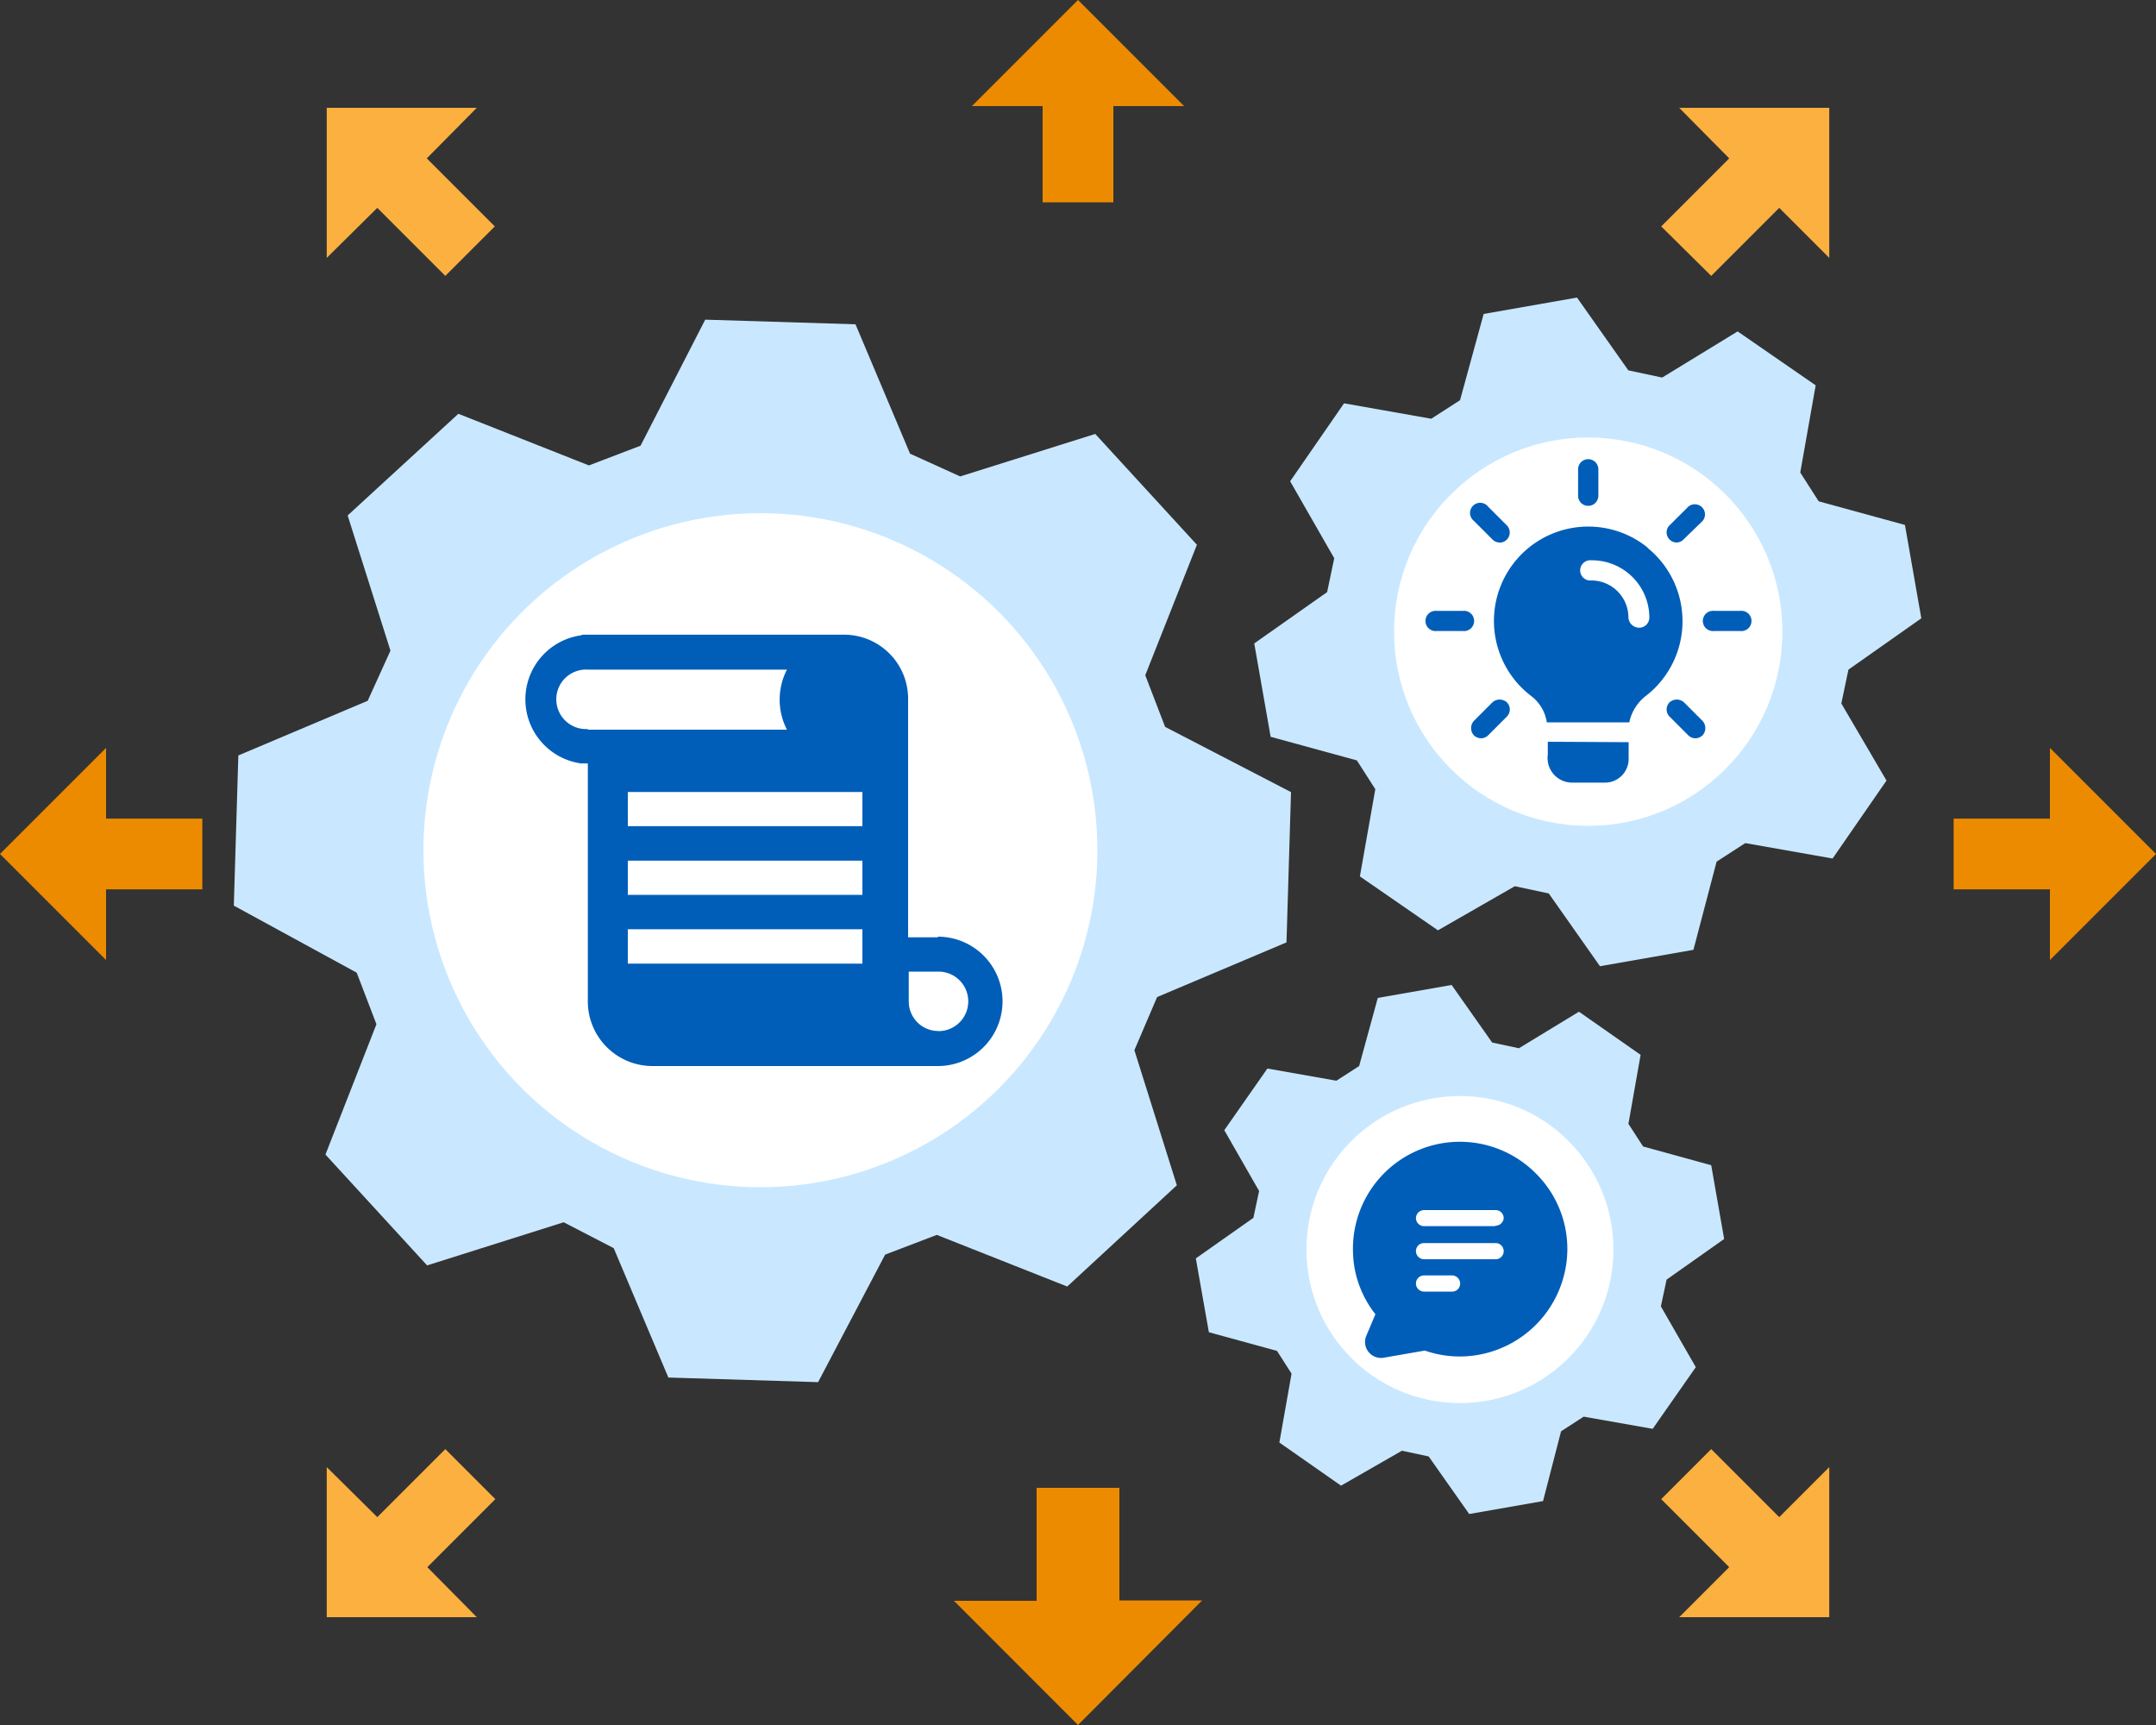 <svg id="design" xmlns="http://www.w3.org/2000/svg" viewBox="0 0 200 160"><rect x="0" y="0" width="200" height="160" fill="#333333" stroke="none"/><defs><style>.cls-1{fill:#ed8b00;}.cls-2{fill:#fbb040;}.cls-3{fill:#c9e8ff;}.cls-4{fill:#fff;}.cls-5{fill:#005eb8;}</style></defs><path class="cls-1" d="M0,79.21l9.84,9.84V82.49h8.93V75.93H9.84V69.37Z"/><path class="cls-2" d="M30.31,10V23.92L35,19.28l6.31,6.31L45.9,21l-6.31-6.31L44.23,10Z"/><path class="cls-2" d="M169.69,10V23.92l-4.64-4.64-6.31,6.31L154.1,21l6.31-6.31L155.77,10Z"/><path class="cls-2" d="M30.31,150V136.08L35,140.72l6.31-6.31,4.64,4.64-6.31,6.31L44.23,150Z"/><path class="cls-2" d="M169.69,150V136.08l-4.64,4.64-6.31-6.31-4.64,4.64,6.31,6.31L155.77,150Z"/><path class="cls-1" d="M200,79.21l-9.84,9.84V82.49h-8.93V75.93h8.93V69.37Z"/><path class="cls-1" d="M100,160,88.49,148.48h7.67V138h7.68v10.45h7.67Z"/><path class="cls-1" d="M100,0l9.84,9.84h-6.56v8.93H96.72V9.84H90.16Z"/><path class="cls-3" d="M21.69,84l.42-13.93,12-5.07,2.11-4.65L32.25,47.81l10.27-9.43,12.11,4.79,4.79-1.83,6-11.69,13.94.43,5.06,12,4.65,2.11,12.53-3.94,9.43,10.28-4.79,12.1,1.84,4.79,11.68,6.05-.42,13.94-12,5.07-2.11,4.93,3.94,12.53L99,119.33l-12.1-4.79-4.79,1.83L75.89,128.2,62,127.77l-5.07-12-4.64-2.4-12.67,4-9.43-10.28L34.92,95l-1.83-4.78Z"/><circle class="cls-4" cx="70.54" cy="78.86" r="31.26"/><path class="cls-3" d="M143.14,139.23l-6.85,1.2-3.76-5.34-2.48-.53-5.65,3.24-5.72-4,1.13-6.39-1.35-2.11-6.32-1.73-1.21-6.85,5.34-3.76.53-2.49-3.23-5.64,4-5.72,6.4,1.13,2.11-1.36,1.73-6.32,6.85-1.2,3.76,5.34,2.48.53,5.57-3.39,5.72,4-1.13,6.4,1.36,2.1,6.32,1.74,1.2,6.84-5.34,3.77-.53,2.48,3.24,5.64-4,5.72-6.4-1.13-2.1,1.36Z"/><circle class="cls-4" cx="135.43" cy="115.9" r="14.24"/><path class="cls-3" d="M157.09,88.1l-8.67,1.52-4.75-6.75-3.15-.67-7.13,4.09-7.24-5,1.43-8.09-1.71-2.67-8-2.19-1.52-8.66,6.76-4.76.66-3.14-4.09-7.14,5-7.23,8.09,1.43,2.67-1.72,2.19-8,8.66-1.52,4.76,6.75,3.14.67,7-4.28,7.24,5-1.43,8.09,1.71,2.67,8,2.19,1.52,8.66-6.76,4.76-.66,3.14L175,72.4l-5,7.23-8.1-1.43-2.66,1.72Z"/><circle class="cls-4" cx="147.33" cy="58.59" r="18.01"/><path class="cls-5" d="M87,86.94H84.24V64.87a5.94,5.94,0,0,0-5.94-6H54.21a.63.63,0,0,0-.32.06,6,6,0,0,0,0,11.88c.11,0,.22,0,.32,0h.32V93a6,6,0,0,0,5.94,5.88H87a6,6,0,0,0,0-12ZM54.53,67.68v-.06a2.76,2.76,0,1,1,0-5.51H73a6.08,6.08,0,0,0,0,5.57ZM80,89.38H58.24V86.19H80ZM80,83H58.24V79.83H80Zm0-6.37H58.24V73.46H80Zm7.06,19a2.74,2.74,0,0,1-2.76-2.76V90.12h2.76a2.76,2.76,0,1,1,0,5.52Z"/><path class="cls-5" d="M142.51,108.88a9.92,9.92,0,0,0-17,7.25,9.45,9.45,0,0,0,.67,3.32,9.64,9.64,0,0,0,1.41,2.45l-.82,1.94a1.48,1.48,0,0,0,.77,2,1.51,1.51,0,0,0,.84.09l3.79-.66a9.87,9.87,0,0,0,4.21.5,10,10,0,0,0,9-9.41A9.84,9.84,0,0,0,142.51,108.88ZM134.7,119.8h-2.6a.75.75,0,0,1,0-1.5h2.6a.76.76,0,0,1,.75.75A.74.74,0,0,1,134.7,119.8Zm4-3H132.1a.76.76,0,0,1-.75-.75.74.74,0,0,1,.75-.75h6.64a.75.75,0,0,1,0,1.5Zm0-3.07H132.1a.75.75,0,0,1-.75-.74.76.76,0,0,1,.75-.75h6.64a.75.75,0,0,1,.75.75A.77.77,0,0,1,138.74,113.69Z"/><path class="cls-5" d="M147.33,46.92a.94.94,0,0,1-.94-.94V43.53a.94.94,0,1,1,1.88,0V46A.94.94,0,0,1,147.33,46.92Z"/><path class="cls-5" d="M155.54,50.32a.9.9,0,0,1-.66-.28.92.92,0,0,1,0-1.32L156.61,47a.94.94,0,0,1,1.33,1.32L156.21,50A.94.94,0,0,1,155.54,50.32Z"/><path class="cls-5" d="M161.39,58.53H159a.94.94,0,1,1,0-1.87h2.44a.94.94,0,1,1,0,1.87Z"/><path class="cls-5" d="M157.27,68.48a.94.94,0,0,1-.66-.28l-1.73-1.73a.94.94,0,0,1,0-1.33,1,1,0,0,1,1.33,0l1.73,1.73a1,1,0,0,1,0,1.33A1,1,0,0,1,157.27,68.48Z"/><path class="cls-5" d="M137.39,68.48a1,1,0,0,1-.67-.28,1,1,0,0,1,0-1.33l1.73-1.73a1,1,0,0,1,1.33,0,.94.94,0,0,1,0,1.33l-1.73,1.73A.94.94,0,0,1,137.39,68.48Z"/><path class="cls-5" d="M135.71,58.53h-2.44a.94.94,0,1,1,0-1.87h2.44a.94.94,0,1,1,0,1.87Z"/><path class="cls-5" d="M139.12,50.32a.94.94,0,0,1-.67-.28l-1.73-1.73A.94.94,0,1,1,138.05,47l1.73,1.73a.94.94,0,0,1-.66,1.6Z"/><path class="cls-5" d="M151.08,68.84v1.57a2.19,2.19,0,0,1-2.19,2.18h-3.12A2.28,2.28,0,0,1,143.58,70v-1.2Z"/><path class="cls-5" d="M152.84,50.79a8.75,8.75,0,1,0-10.77,13.79A3.78,3.78,0,0,1,143.49,67h7.65a4.19,4.19,0,0,1,1.6-2.5,8.76,8.76,0,0,0,.1-13.68ZM152,58.22a1,1,0,0,1-.94-.94,3.44,3.44,0,0,0-3.44-3.44.94.94,0,1,1,0-1.87A5.32,5.32,0,0,1,153,57.28.94.94,0,0,1,152,58.22Z"/><path class="cls-5" d="M143.49,67h0Z"/><path class="cls-5" d="M151.14,67h0Z"/></svg>